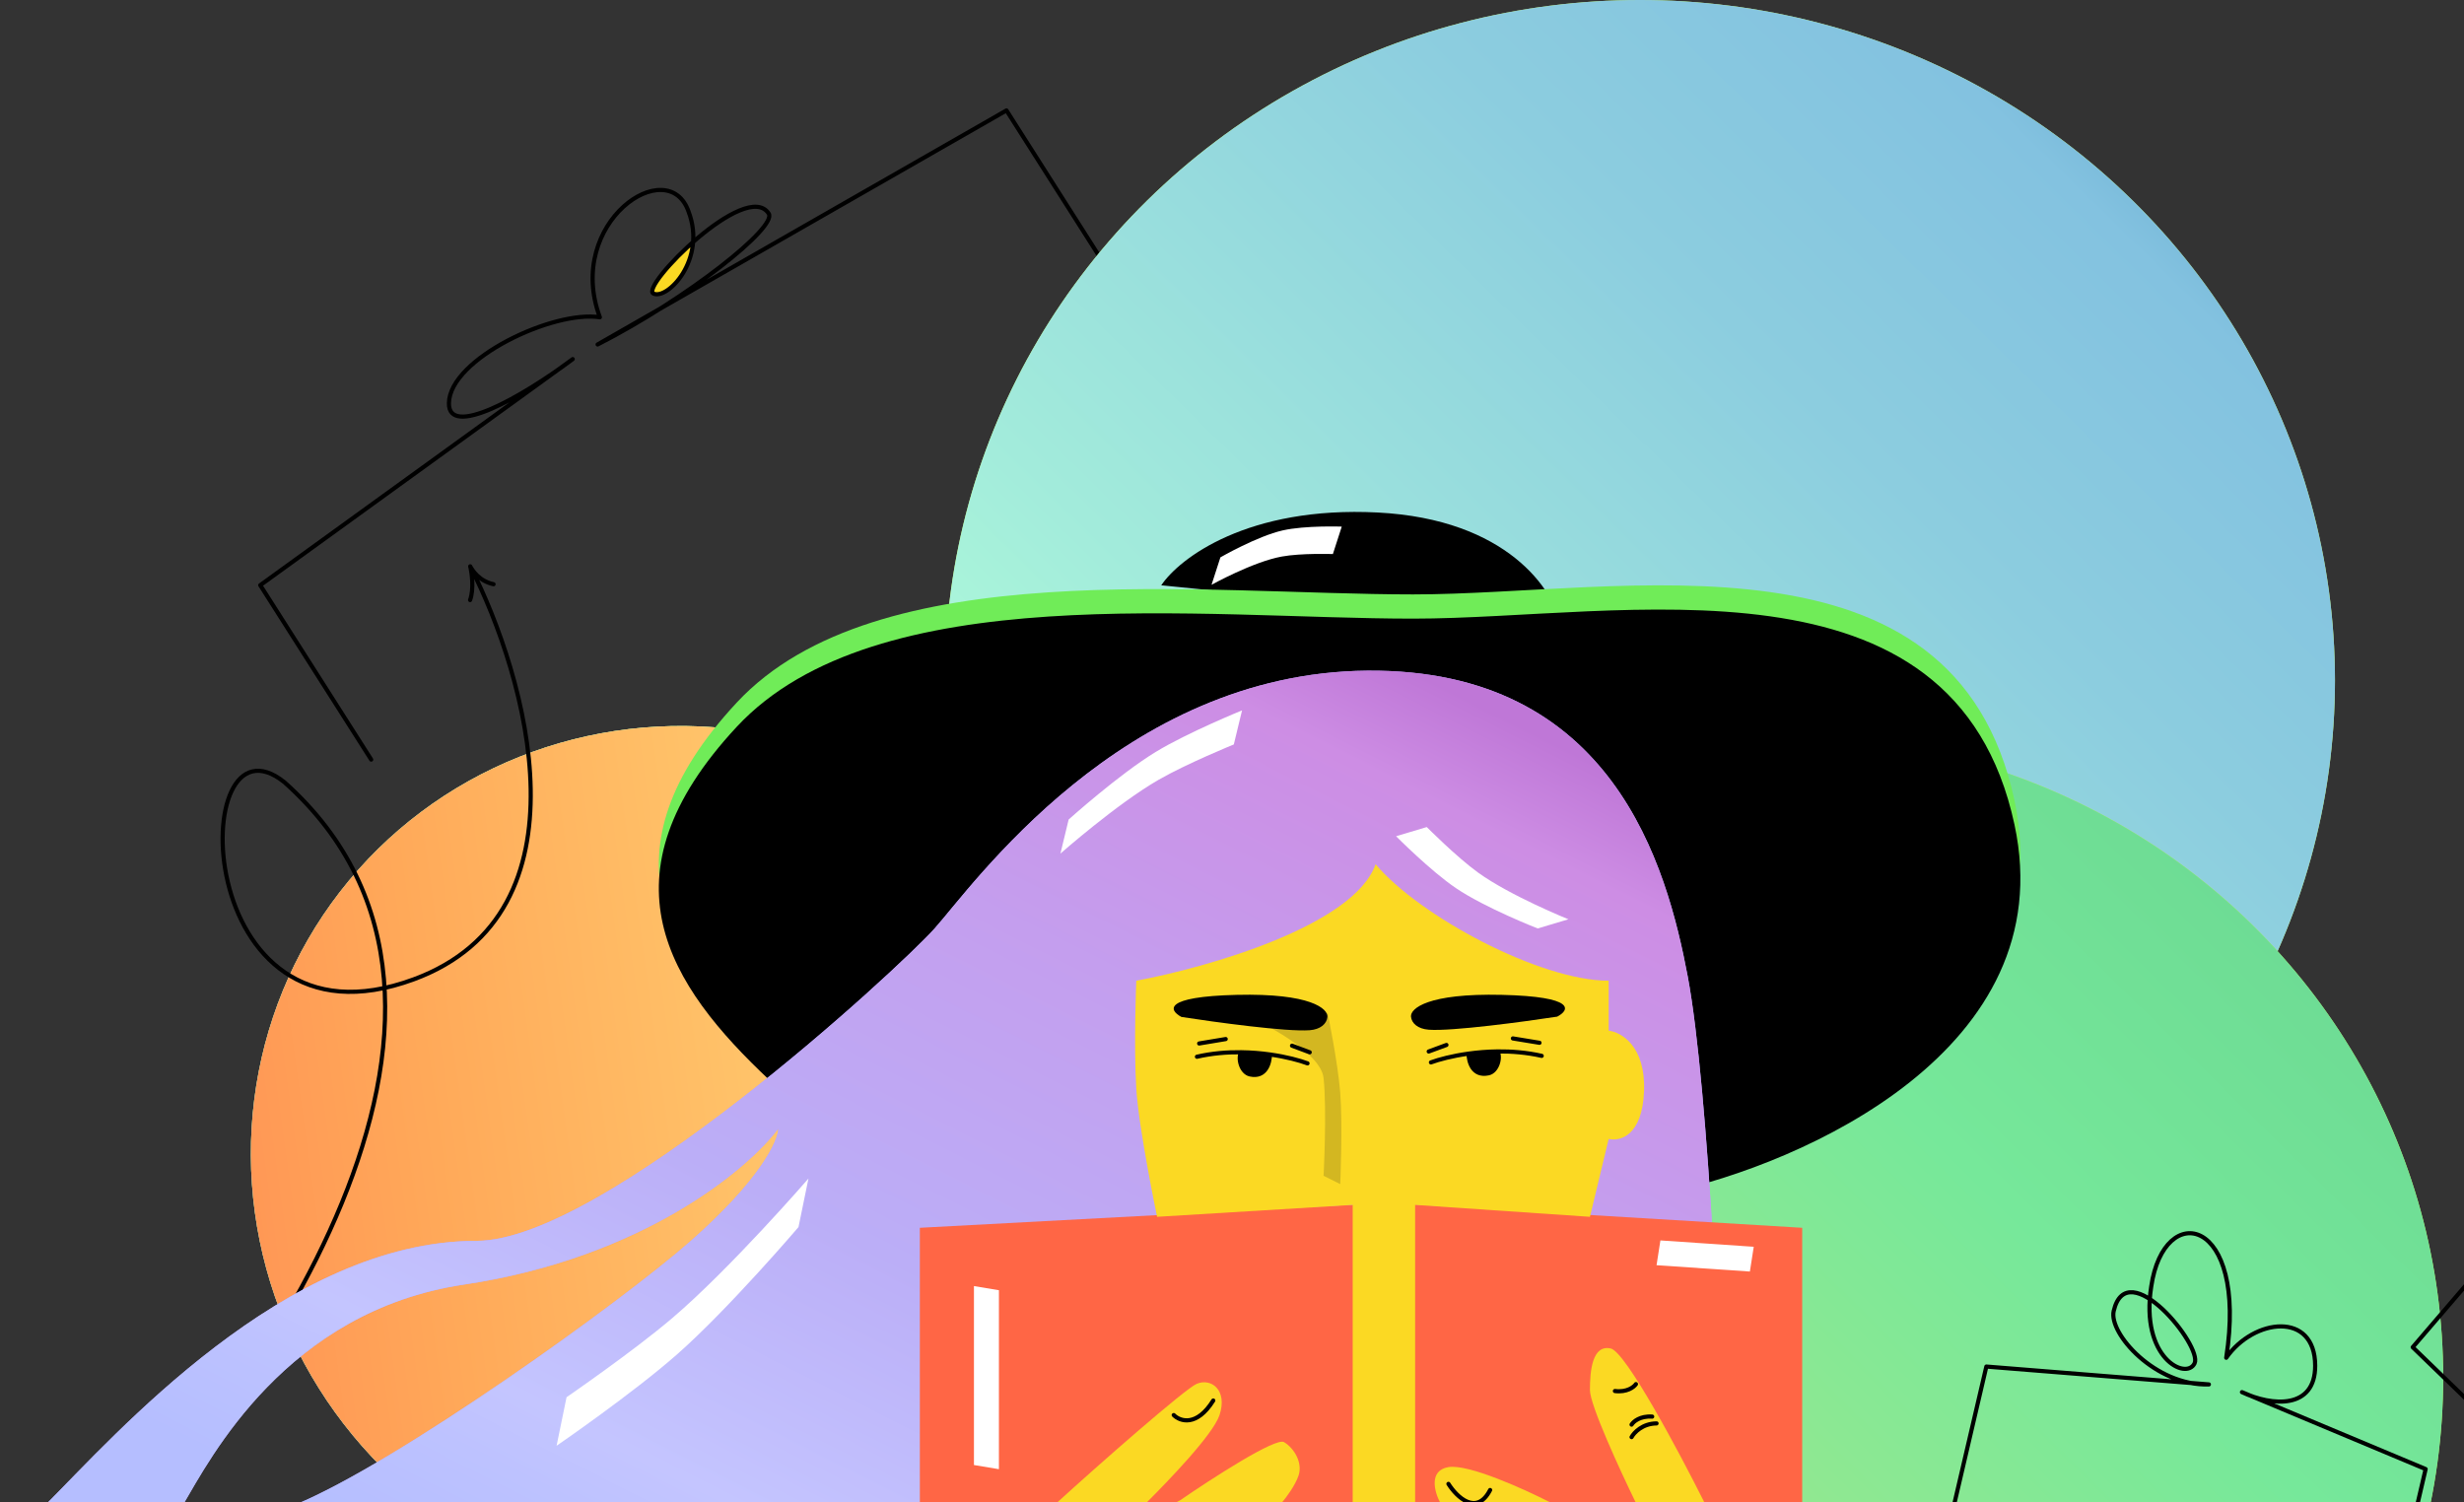<?xml version="1.0" encoding="UTF-8"?> <svg xmlns="http://www.w3.org/2000/svg" width="592" height="361" viewBox="0 0 592 361" fill="none"><rect x="0" y="0" width="592" height="361" fill="#333333" stroke="none"/> <g clip-path="url(#clip0)"> <path d="M133.869 88.985C135.148 88.092 136.399 87.186 137.602 86.284L133.869 88.985C121.963 97.303 107.69 104.522 107.86 96.828C108.096 86.179 132.99 74.475 144.124 76.233C135.66 53.428 160.561 36.676 165.449 50.879C166.413 53.424 166.7 55.88 166.527 58.146C160.342 63.597 155.424 69.799 156.999 70.538C159.595 71.757 165.919 66.132 166.527 58.146C173.424 52.069 181.897 46.925 184.698 51.328C186.268 53.797 174.19 64.318 158.713 74.106L143.585 82.766C148.751 80.127 153.897 77.152 158.713 74.106C174.19 64.318 186.268 53.797 184.698 51.328C181.897 46.925 173.424 52.069 166.527 58.146C166.7 55.88 166.413 53.424 165.449 50.879C160.561 36.676 135.66 53.428 144.124 76.233C132.99 74.475 108.096 86.179 107.86 96.828C107.69 104.522 121.963 97.303 133.869 88.985Z" fill="#FBD923"></path> <path d="M89.185 182.505L62.525 140.601L137.602 86.284C125.195 95.581 107.672 105.348 107.86 96.828C108.096 86.179 132.99 74.475 144.124 76.233C135.66 53.428 160.561 36.676 165.449 50.879C169.808 62.389 160.331 72.103 156.999 70.538C153.667 68.974 179.384 42.975 184.698 51.328C186.757 54.565 165.35 71.647 143.585 82.766L241.815 26.533L284.785 94.073" stroke="black" stroke-linecap="round" stroke-linejoin="round"></path> <ellipse cx="394" cy="163.5" rx="167" ry="163.5" fill="#C7F54D"></ellipse> <ellipse cx="394" cy="163.5" rx="167" ry="163.5" fill="url(#paint0_linear)"></ellipse> <ellipse cx="430" cy="331" rx="157" ry="154" fill="#C7F54D"></ellipse> <ellipse cx="430" cy="331" rx="157" ry="154" fill="url(#paint1_linear)"></ellipse> <ellipse cx="165.718" cy="279.32" rx="106.27" ry="104.043" transform="rotate(-142.268 165.718 279.32)" fill="#C7F54D"></ellipse> <ellipse cx="165.718" cy="279.32" rx="106.27" ry="104.043" transform="rotate(-142.268 165.718 279.32)" fill="url(#paint2_linear)"></ellipse> <ellipse cx="165.718" cy="279.32" rx="106.27" ry="104.043" transform="rotate(-142.268 165.718 279.32)" fill="url(#paint3_linear)"></ellipse> <path d="M18.586 380.303C60.604 338.918 129.386 242.512 68.364 187.973C44.675 168.859 45.348 255.265 99.436 235.291C142.706 219.312 126.492 162.486 112.976 136.07M112.976 136.07C113.363 137.674 113.898 141.539 112.943 144.171M112.976 136.07C113.431 136.967 115.119 139.642 118.58 140.366" stroke="black" stroke-linecap="round" stroke-linejoin="round"></path> <path d="M331 123.139C299.8 121.539 283.333 134.139 279 140.639L375 150.139C373.333 141.806 362.2 124.739 331 123.139Z" fill="black"></path> <path d="M291.082 140.509L293.213 133.914C293.213 133.914 302.02 128.839 308.196 127.435C313.558 126.216 322.37 126.527 322.37 126.527L320.239 133.123C320.239 133.123 312.599 132.86 307.897 133.732C300.961 135.019 291.082 140.509 291.082 140.509Z" fill="white"></path> <path d="M484 192.317C495.6 246.317 433.167 273.817 400.5 280.817C336.833 279.484 204.6 272.217 185 253.817C160.5 230.817 143.5 204.817 177 168.817C210.5 132.817 289 142.817 339.5 142.817C390 142.817 469.5 124.817 484 192.317Z" fill="#70EC58"></path> <path d="M484 198.139C495.6 252.139 433.167 279.639 400.5 286.639C336.833 285.306 204.6 278.039 185 259.639C160.5 236.639 143.5 210.639 177 174.639C210.5 138.639 289 148.639 339.5 148.639C390 148.639 469.5 130.639 484 198.139Z" fill="black"></path> <path d="M166 298.139C149.2 312.939 95.333 351.5 71 361.5C73.833 361.5 146.4 362.1 414 364.5C414 336.5 410.5 261.139 405.5 234.639C400.5 208.139 387.5 160.639 328.5 161.139C269.5 161.639 233.5 213.139 224.5 223.139C215.5 233.139 144.961 298.139 114.5 298.139C68.5 298.139 27.5 345 11 361.5H44C50.5 350.5 68.7 315.039 111.5 308.639C154.3 302.239 179.667 280.972 187 271.139C187 273.972 182.8 283.339 166 298.139Z" fill="#B4A1FD"></path> <path d="M166 298.139C149.2 312.939 95.333 351.5 71 361.5C73.833 361.5 146.4 362.1 414 364.5C414 336.5 410.5 261.139 405.5 234.639C400.5 208.139 387.5 160.639 328.5 161.139C269.5 161.639 233.5 213.139 224.5 223.139C215.5 233.139 144.961 298.139 114.5 298.139C68.5 298.139 27.5 345 11 361.5H44C50.5 350.5 68.7 315.039 111.5 308.639C154.3 302.239 179.667 280.972 187 271.139C187 273.972 182.8 283.339 166 298.139Z" fill="url(#paint4_linear)"></path> <path d="M221 295V369H433V295L333.378 289L221 295Z" fill="#FF6645"></path> <path d="M330.5 207.639C325.3 222.439 290 232.472 273 235.639C273 235.639 272.373 251.104 273 261.5C273.587 271.235 278 292.361 278 292.361L325 289.5V361H340V289.5L382 292.361L386.5 273.639C389.167 274.306 394.6 272.939 395 262.139C395.4 251.339 389.5 247.972 386.5 247.639V235.639C370 235.639 341 220.139 330.5 207.639Z" fill="#FBD923"></path> <path d="M303.5 246L319 243.5C319 243.5 321.401 255.012 322 262.5C322.623 270.286 322 284.5 322 284.5L318 282.5C318 282.5 318.833 266.766 318 259C317.342 252.87 303.5 246 303.5 246Z" fill="#D3B721"></path> <path d="M287.5 332.5C284.7 333.7 263.667 352.167 254 361H275.5C280.333 356.167 291.4 344.8 293 340C295 334 291 331 287.5 332.5Z" fill="#FBD923"></path> <path d="M308.5 346.5C306.5 345.3 291 355.333 283.5 360.5L282.5 361H308C309 359.833 311.2 356.9 312 354.5C313 351.5 311 348 308.5 346.5Z" fill="#FBD923"></path> <path d="M348 352.5C343.2 353.3 344.667 358.5 346 361H372.5C366.333 357.833 352.8 351.7 348 352.5Z" fill="#FBD923"></path> <path d="M382 334C382 337.6 389.333 353.5 393 361H409.5C403.5 349 390.6 324.8 387 324C382.5 323 382 329.5 382 334Z" fill="#FBD923"></path> <path d="M360.828 239.032C342.944 238.614 338.828 242.348 339.005 244.267C339.151 245.837 340.602 247.206 343.264 247.408C348.799 247.827 366.151 245.488 374.135 244.267C377.151 242.697 378.712 239.451 360.828 239.032Z" fill="black"></path> <path d="M357.635 257.877C353.803 258.714 352.844 255.076 352.844 253.153C354.969 252.859 357.307 252.658 359.764 252.627C360.651 254.028 359.764 257.412 357.635 257.877Z" fill="black"></path> <path d="M343.796 255.26C345.664 254.571 348.884 253.701 352.844 253.153M370.409 253.689C366.8 252.87 363.168 252.585 359.764 252.627M363.49 249.502L369.877 250.548M343.264 252.642L347.522 251.072M352.844 253.153C352.844 255.076 353.803 258.714 357.635 257.877C359.764 257.412 360.651 254.028 359.764 252.627M352.844 253.153C354.969 252.859 357.307 252.658 359.764 252.627" stroke="black" stroke-linecap="round" stroke-linejoin="round"></path> <path d="M297.141 239.033C314.989 238.608 319.097 242.396 318.92 244.343C318.845 245.165 318.423 245.933 317.666 246.512C316.957 247.054 315.955 247.43 314.67 247.529C309.146 247.953 291.829 245.582 283.861 244.343C280.851 242.75 279.293 239.458 297.141 239.033Z" fill="black"></path> <path d="M615.372 358.23L579.676 323.696L640.019 253.372C630.121 265.305 615.358 278.889 613.555 270.56C611.301 260.149 632.78 242.964 644.017 242.077C630.47 221.875 650.778 199.778 658.843 212.45C665.766 222.626 658.815 234.282 655.21 233.537C651.605 232.793 670.551 201.515 677.667 208.398C680.424 211.066 669.716 225.985 651.144 241.873L727.428 170.969L784.962 226.629" stroke="black" stroke-linecap="round" stroke-linejoin="round"></path> <path d="M566.503 422.73L582.783 352.971L538.652 334.486C545.942 337.94 556.271 338.624 556.244 328.121C556.21 314.993 541.514 316.73 534.872 326.228C540.134 292.231 519.905 288.184 516.855 309.108C514.146 326.324 525.269 331.711 527.267 327.574C529.266 323.437 511.084 301.083 507.839 314.988C506.582 320.376 517.866 333.044 530.705 332.631L477.24 328.34L451 440.776" stroke="black" stroke-linecap="round" stroke-linejoin="round"></path> <path d="M300.328 258.148C304.153 258.998 305.109 255.308 305.109 253.356C302.988 253.058 300.655 252.854 298.203 252.823C297.318 254.244 298.203 257.676 300.328 258.148Z" fill="black"></path> <path d="M314.139 255.493C312.275 254.795 309.062 253.912 305.109 253.356M287.58 253.9C291.182 253.069 294.806 252.78 298.203 252.823M294.485 249.653L288.111 250.715M314.67 252.838L310.421 251.245M305.109 253.356C305.109 255.308 304.153 258.998 300.328 258.148C298.203 257.676 297.318 254.244 298.203 252.823M305.109 253.356C302.988 253.058 300.655 252.854 298.203 252.823" stroke="black" stroke-linecap="round" stroke-linejoin="round"></path> <path d="M282 340C283.5 341.5 287.5 342.9 291.5 336.5" stroke="black" stroke-linecap="round" stroke-linejoin="round"></path> <path d="M348 356.528C349.977 359.657 354.748 364.331 358.016 358.004" stroke="black" stroke-linecap="round" stroke-linejoin="round"></path> <path d="M392 342.291C392.441 341.564 394.048 340.161 396.953 340.363" stroke="black" stroke-linecap="round" stroke-linejoin="round"></path> <path d="M393.049 332.562C392.57 333.264 390.89 334.579 388 334.222" stroke="black" stroke-linecap="round" stroke-linejoin="round"></path> <path d="M392 345.291C392.594 344.205 394.625 342.026 398 342" stroke="black" stroke-linecap="round" stroke-linejoin="round"></path> <path d="M234 309L240 310V353L234 352V309Z" fill="white"></path> <path d="M421.354 299.562L420.425 305.512L398 303.986L398.929 298.035L421.354 299.562Z" fill="white"></path> <path d="M194.24 283.167L191.845 294.832C191.845 294.832 175.159 314.376 162.799 325.298C152.068 334.781 133.726 347.371 133.726 347.371L136.12 335.707C136.12 335.707 152.022 324.78 161.492 316.72C175.461 304.829 194.24 283.167 194.24 283.167Z" fill="white"></path> <path d="M376.821 220.876L369.448 223.08C369.448 223.08 356.877 218.181 349.798 213.385C343.653 209.222 335.423 200.919 335.423 200.919L342.795 198.715C342.795 198.715 349.938 205.91 355.167 209.685C362.882 215.253 376.821 220.876 376.821 220.876Z" fill="white"></path> <path d="M254.777 205.085L256.754 196.905C256.754 196.905 268.837 186.044 277.69 180.656C285.375 175.978 298.413 170.686 298.413 170.686L296.436 178.867C296.436 178.867 285.132 183.463 278.359 187.361C268.366 193.112 254.777 205.085 254.777 205.085Z" fill="white"></path> </g> <defs> <linearGradient id="paint0_linear" x1="529.993" y1="30.51" x2="261.352" y2="304.903" gradientUnits="userSpaceOnUse"> <stop stop-color="#6BAFD1"></stop> <stop offset="0.085" stop-color="#83C2E0"></stop> <stop offset="0.295" stop-color="#8CCDDF"></stop> <stop offset="0.665" stop-color="#A2EBDB"></stop> <stop offset="0.844" stop-color="#AFFCD9"></stop> <stop offset="0.871" stop-color="#AFFDD7"></stop> <stop offset="1" stop-color="#AEFFD4"></stop> </linearGradient> <linearGradient id="paint1_linear" x1="557.85" y1="205.738" x2="304.808" y2="463.709" gradientUnits="userSpaceOnUse"> <stop stop-color="#6CD993"></stop> <stop offset="0.312" stop-color="#76E89A"></stop> <stop offset="0.729" stop-color="#A5E88A"></stop> <stop offset="0.984" stop-color="#CFEA86"></stop> </linearGradient> <linearGradient id="paint2_linear" x1="252.258" y1="194.692" x2="81.308" y2="369.302" gradientUnits="userSpaceOnUse"> <stop stop-color="#6BAFD1"></stop> <stop offset="0.085" stop-color="#83C2E0"></stop> <stop offset="0.295" stop-color="#8CCDDF"></stop> <stop offset="0.665" stop-color="#A2EBDB"></stop> <stop offset="0.844" stop-color="#AFFCD9"></stop> <stop offset="0.871" stop-color="#AFFDD7"></stop> <stop offset="1" stop-color="#AEFFD4"></stop> </linearGradient> <linearGradient id="paint3_linear" x1="252.258" y1="194.692" x2="81.308" y2="369.302" gradientUnits="userSpaceOnUse"> <stop stop-color="#FF9254"></stop> <stop offset="0.25" stop-color="#FFA959"></stop> <stop offset="0.844" stop-color="#FFD977"></stop> </linearGradient> <linearGradient id="paint4_linear" x1="376.588" y1="180.11" x2="242.164" y2="446.493" gradientUnits="userSpaceOnUse"> <stop stop-color="#BF77D7"></stop> <stop offset="0.085" stop-color="#CD8DE4"></stop> <stop offset="0.327" stop-color="#C49EEE"></stop> <stop offset="0.61" stop-color="#BBAEF7"></stop> <stop offset="0.844" stop-color="#C4C5FF"></stop> <stop offset="0.903" stop-color="#BDC2FF"></stop> <stop offset="1" stop-color="#B5BEFF"></stop> </linearGradient> <clipPath id="clip0"> <rect width="592" height="361" fill="white"></rect> </clipPath> </defs> </svg> 